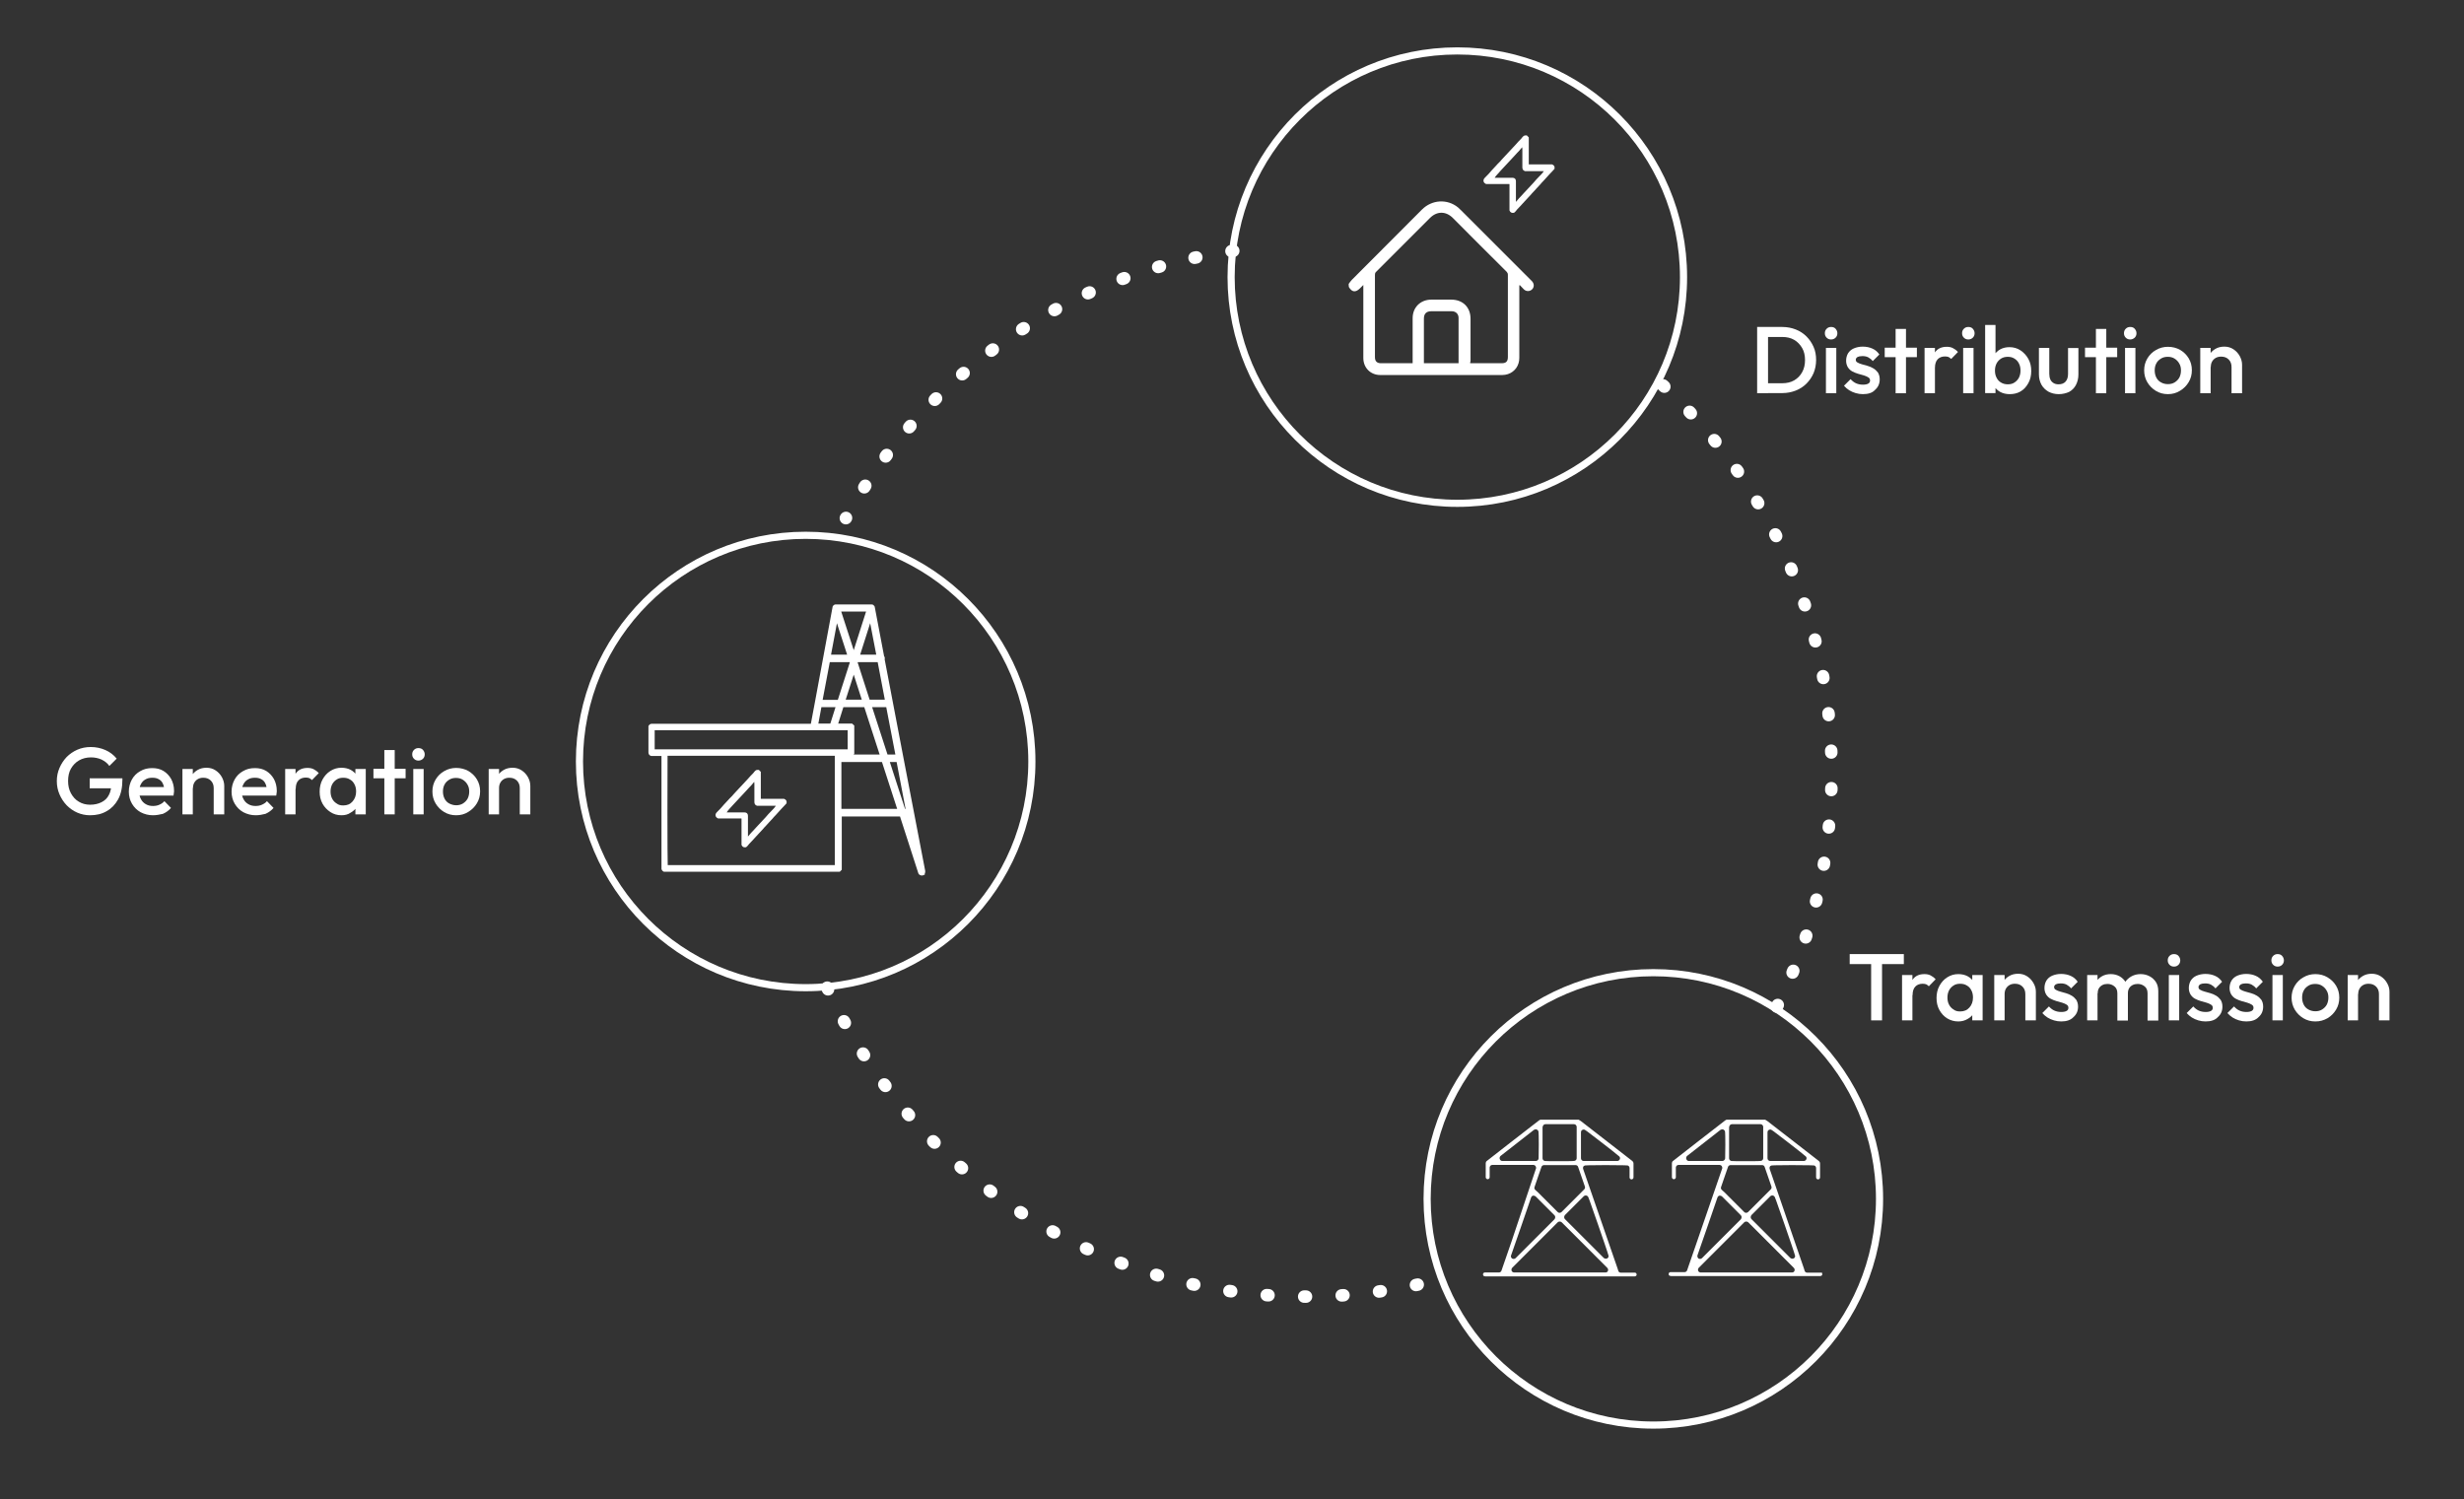 <svg xmlns="http://www.w3.org/2000/svg" xmlns:xlink="http://www.w3.org/1999/xlink" id="Capa_1" x="0px" y="0px" viewBox="0 0 1379 839" style="enable-background:new 0 0 1379 839;" xml:space="preserve"><rect x="0" y="0" width="1379" height="839" fill="#333333" stroke="none"/><style type="text/css">	.st0{fill:#FFFFFF;}			.st1{fill:none;stroke:#FFFFFF;stroke-width:7;stroke-linecap:round;stroke-linejoin:round;stroke-miterlimit:10;stroke-dasharray:1,20;}	.st2{fill:none;stroke:#FFFFFF;stroke-width:4;stroke-miterlimit:10;}</style><g>	<path class="st0" d="M50.4,456.3c-2.5,0-4.9-0.5-7.2-1.5c-2.3-1-4.2-2.4-5.9-4.1c-1.7-1.8-3-3.8-4-6.1c-1-2.3-1.5-4.8-1.5-7.4  c0-2.7,0.5-5.1,1.5-7.4c1-2.3,2.3-4.3,4-6.1c1.7-1.7,3.7-3.1,6-4.1c2.3-1,4.8-1.5,7.5-1.5c2.9,0,5.7,0.6,8.2,1.7  c2.5,1.1,4.6,2.7,6.3,4.8l-4.1,4.1c-1.1-1.6-2.6-2.7-4.4-3.6c-1.8-0.8-3.8-1.2-5.9-1.2c-2.5,0-4.8,0.6-6.7,1.7  c-1.9,1.1-3.4,2.7-4.5,4.6s-1.6,4.3-1.6,6.9s0.5,4.9,1.6,6.9c1.1,2,2.5,3.6,4.4,4.7c1.8,1.1,3.9,1.7,6.3,1.7c2.5,0,4.6-0.5,6.4-1.4  c1.8-0.9,3.2-2.2,4.1-4c1-1.8,1.4-4,1.4-6.6l3.8,2.8H50.2v-5.6h18.3v0.8c0,4.4-0.8,8.1-2.4,11c-1.6,2.9-3.7,5.1-6.4,6.6  C57,455.6,53.9,456.3,50.4,456.3z"></path>	<path class="st0" d="M85.6,456.3c-2.5,0-4.8-0.6-6.9-1.7c-2-1.1-3.6-2.7-4.8-4.7c-1.2-2-1.8-4.3-1.8-6.8c0-2.5,0.6-4.8,1.7-6.8  s2.7-3.6,4.7-4.7c2-1.2,4.2-1.7,6.7-1.7c2.4,0,4.5,0.5,6.3,1.6c1.8,1.1,3.2,2.6,4.3,4.5c1,1.9,1.6,4.1,1.6,6.5c0,0.4,0,0.9-0.1,1.3  s-0.1,0.9-0.2,1.5H76.3v-4.8h17.9l-2.2,1.9c-0.1-1.6-0.4-2.9-0.9-3.9c-0.5-1.1-1.3-1.9-2.3-2.4c-1-0.6-2.2-0.8-3.6-0.8  c-1.5,0-2.8,0.3-3.9,1c-1.1,0.6-1.9,1.5-2.5,2.7c-0.6,1.1-0.9,2.5-0.9,4.1s0.3,3,1,4.2c0.6,1.2,1.5,2.1,2.7,2.8s2.5,1,4,1  c1.3,0,2.5-0.2,3.6-0.7c1.1-0.5,2.1-1.1,2.8-2l3.7,3.8c-1.2,1.4-2.7,2.5-4.5,3.3C89.5,455.9,87.6,456.3,85.6,456.3z"></path>	<path class="st0" d="M102.1,455.8v-25.4h5.8v25.4H102.1z M119.6,455.8v-14.7c0-1.7-0.5-3.1-1.6-4.2c-1.1-1.1-2.5-1.6-4.2-1.6  c-1.1,0-2.1,0.2-3,0.7c-0.9,0.5-1.6,1.2-2.1,2.1c-0.5,0.9-0.7,1.9-0.7,3l-2.3-1.3c0-1.9,0.4-3.7,1.3-5.2c0.8-1.5,2-2.7,3.5-3.6  c1.5-0.9,3.2-1.3,5.1-1.3c1.9,0,3.6,0.5,5.1,1.5s2.6,2.2,3.5,3.8c0.8,1.5,1.3,3.1,1.3,4.8v16H119.6z"></path>	<path class="st0" d="M143.1,456.3c-2.5,0-4.8-0.6-6.9-1.7c-2-1.1-3.6-2.7-4.8-4.7c-1.2-2-1.8-4.3-1.8-6.8c0-2.5,0.6-4.8,1.7-6.8  s2.7-3.6,4.7-4.7c2-1.2,4.2-1.7,6.7-1.7c2.4,0,4.5,0.5,6.3,1.6c1.8,1.1,3.2,2.6,4.3,4.5c1,1.9,1.6,4.1,1.6,6.5c0,0.4,0,0.9-0.1,1.3  s-0.1,0.9-0.2,1.5h-20.9v-4.8h17.9l-2.2,1.9c-0.1-1.6-0.4-2.9-0.9-3.9c-0.5-1.1-1.3-1.9-2.3-2.4c-1-0.6-2.2-0.8-3.6-0.8  c-1.5,0-2.8,0.3-3.9,1c-1.1,0.6-1.9,1.5-2.5,2.7c-0.6,1.1-0.9,2.5-0.9,4.1s0.3,3,1,4.2c0.6,1.2,1.5,2.1,2.7,2.8s2.5,1,4,1  c1.3,0,2.5-0.2,3.6-0.7c1.1-0.5,2.1-1.1,2.8-2l3.7,3.8c-1.2,1.4-2.7,2.5-4.5,3.3C147,455.9,145.1,456.3,143.1,456.3z"></path>	<path class="st0" d="M159.6,455.8v-25.4h5.8v25.4H159.6z M165.5,441.6l-2-1c0-3.2,0.7-5.8,2.1-7.8c1.4-2,3.6-3,6.5-3  c1.3,0,2.4,0.2,3.4,0.7c1,0.5,2,1.2,2.9,2.2l-3.8,3.9c-0.5-0.5-1-0.8-1.5-1.1c-0.6-0.2-1.2-0.3-2-0.3c-1.6,0-3,0.5-4,1.5  C166,437.8,165.5,439.4,165.5,441.6z"></path>	<path class="st0" d="M191.1,456.3c-2.3,0-4.4-0.6-6.2-1.8s-3.3-2.7-4.4-4.7c-1.1-2-1.6-4.2-1.6-6.7c0-2.5,0.5-4.8,1.6-6.8  c1.1-2,2.5-3.6,4.4-4.8s3.9-1.8,6.2-1.8c1.9,0,3.7,0.4,5.2,1.2c1.5,0.8,2.7,2,3.6,3.4c0.9,1.4,1.3,3.1,1.3,4.9v7.3  c0,1.8-0.4,3.5-1.3,4.9c-0.9,1.4-2.1,2.6-3.6,3.4C194.8,455.9,193,456.3,191.1,456.3z M192.1,450.8c2.2,0,3.9-0.7,5.2-2.2  s2-3.3,2-5.6c0-1.5-0.3-2.9-0.9-4c-0.6-1.2-1.4-2.1-2.5-2.7c-1.1-0.7-2.3-1-3.8-1c-1.4,0-2.7,0.3-3.7,1c-1.1,0.7-1.9,1.6-2.5,2.7  c-0.6,1.2-0.9,2.5-0.9,4s0.3,2.9,0.9,4c0.6,1.2,1.5,2.1,2.5,2.7C189.4,450.5,190.6,450.8,192.1,450.8z M198.9,455.8v-6.8l1-6.2  l-1-6.1v-6.3h5.8v25.4H198.9z"></path>	<path class="st0" d="M209,435.6v-5.3h18v5.3H209z M215.1,455.8v-36h5.8v36H215.1z"></path>	<path class="st0" d="M234.2,425.7c-1,0-1.8-0.3-2.5-1c-0.7-0.7-1-1.5-1-2.5c0-1,0.3-1.8,1-2.5c0.7-0.7,1.5-1,2.5-1  c1,0,1.9,0.3,2.5,1c0.6,0.7,1,1.5,1,2.5c0,1-0.3,1.8-1,2.5C236,425.3,235.2,425.7,234.2,425.7z M231.3,455.8v-25.4h5.8v25.4H231.3z  "></path>	<path class="st0" d="M255.3,456.3c-2.5,0-4.7-0.6-6.7-1.8c-2-1.2-3.6-2.8-4.8-4.8c-1.2-2-1.8-4.3-1.8-6.7c0-2.5,0.6-4.7,1.8-6.7  c1.2-2,2.8-3.6,4.8-4.7c2-1.2,4.3-1.8,6.7-1.8c2.5,0,4.8,0.6,6.8,1.7c2,1.2,3.6,2.7,4.8,4.7c1.2,2,1.8,4.2,1.8,6.7  c0,2.5-0.6,4.7-1.8,6.7c-1.2,2-2.8,3.6-4.8,4.8C260.1,455.7,257.8,456.3,255.3,456.3z M255.3,450.7c1.4,0,2.7-0.3,3.8-1  c1.1-0.7,2-1.6,2.6-2.7c0.6-1.2,0.9-2.5,0.9-4c0-1.5-0.3-2.8-1-3.9c-0.6-1.1-1.5-2-2.6-2.7c-1.1-0.7-2.4-1-3.8-1  c-1.4,0-2.7,0.3-3.8,1c-1.1,0.7-2,1.5-2.6,2.7c-0.6,1.1-0.9,2.4-0.9,3.9c0,1.5,0.3,2.8,0.9,4c0.6,1.2,1.5,2.1,2.6,2.7  C252.6,450.3,253.9,450.7,255.3,450.7z"></path>	<path class="st0" d="M273.5,455.8v-25.4h5.8v25.4H273.5z M290.9,455.8v-14.7c0-1.7-0.5-3.1-1.6-4.2c-1.1-1.1-2.5-1.6-4.2-1.6  c-1.1,0-2.1,0.2-3,0.7c-0.9,0.5-1.6,1.2-2.1,2.1c-0.5,0.9-0.7,1.9-0.7,3l-2.3-1.3c0-1.9,0.4-3.7,1.3-5.2c0.8-1.5,2-2.7,3.5-3.6  c1.5-0.9,3.2-1.3,5.1-1.3c1.9,0,3.6,0.5,5.1,1.5s2.6,2.2,3.5,3.8c0.8,1.5,1.3,3.1,1.3,4.8v16H290.9z"></path></g><g>	<path class="st0" d="M1035.2,539.6V534h30.3v5.6H1035.2z M1047.2,571.1v-36h6.1v36H1047.2z"></path>	<path class="st0" d="M1064.5,571.1v-25.4h5.8v25.4H1064.5z M1070.4,557l-2-1c0-3.2,0.7-5.8,2.1-7.8c1.4-2,3.6-3,6.5-3  c1.3,0,2.4,0.2,3.4,0.7c1,0.5,2,1.2,2.9,2.2l-3.8,3.9c-0.5-0.5-1-0.8-1.5-1.1c-0.6-0.2-1.2-0.3-2-0.3c-1.6,0-3,0.5-4,1.5  C1070.9,553.2,1070.4,554.8,1070.4,557z"></path>	<path class="st0" d="M1096,571.7c-2.3,0-4.4-0.6-6.2-1.7s-3.3-2.7-4.4-4.7c-1.1-2-1.6-4.2-1.6-6.7c0-2.5,0.5-4.8,1.6-6.8  c1.1-2,2.5-3.6,4.4-4.8s3.9-1.8,6.2-1.8c1.9,0,3.7,0.4,5.2,1.2c1.5,0.8,2.7,2,3.6,3.4c0.9,1.4,1.3,3.1,1.3,4.9v7.3  c0,1.8-0.4,3.5-1.3,4.9c-0.9,1.4-2.1,2.6-3.6,3.4C1099.7,571.2,1098,571.7,1096,571.7z M1097,566.1c2.2,0,3.9-0.7,5.2-2.2  c1.3-1.4,2-3.3,2-5.6c0-1.5-0.3-2.9-0.9-4c-0.6-1.2-1.4-2.1-2.5-2.7c-1.1-0.7-2.3-1-3.8-1c-1.4,0-2.7,0.3-3.7,1  c-1.1,0.7-1.9,1.6-2.5,2.7c-0.6,1.2-0.9,2.5-0.9,4s0.3,2.9,0.9,4c0.6,1.2,1.5,2.1,2.5,2.7C1094.3,565.8,1095.5,566.1,1097,566.1z   M1103.8,571.1v-6.8l1-6.2l-1-6.1v-6.3h5.8v25.4H1103.8z"></path>	<path class="st0" d="M1116.1,571.1v-25.4h5.8v25.4H1116.1z M1133.5,571.1v-14.7c0-1.7-0.5-3.1-1.6-4.2c-1.1-1.1-2.5-1.6-4.2-1.6  c-1.1,0-2.1,0.2-3,0.7c-0.9,0.5-1.6,1.2-2.1,2.1c-0.5,0.9-0.7,1.9-0.7,3l-2.3-1.3c0-1.9,0.4-3.7,1.3-5.2c0.8-1.5,2-2.7,3.5-3.6  c1.5-0.9,3.2-1.3,5.1-1.3c1.9,0,3.6,0.5,5.1,1.5c1.5,1,2.6,2.2,3.5,3.8s1.3,3.1,1.3,4.8v16H1133.5z"></path>	<path class="st0" d="M1153.6,571.7c-1.4,0-2.8-0.2-4.1-0.6c-1.3-0.4-2.5-0.9-3.6-1.6c-1.1-0.7-2-1.5-2.9-2.5l3.7-3.7  c0.9,1,1.9,1.8,3,2.3c1.1,0.5,2.4,0.8,3.9,0.8c1.3,0,2.3-0.2,3-0.6c0.7-0.4,1-1,1-1.7c0-0.8-0.3-1.4-1-1.8  c-0.6-0.4-1.5-0.8-2.5-1.1c-1-0.3-2.1-0.6-3.2-0.9c-1.1-0.3-2.2-0.8-3.2-1.3c-1-0.5-1.8-1.3-2.5-2.3c-0.6-1-1-2.2-1-3.7  c0-1.6,0.4-3,1.1-4.2c0.8-1.2,1.8-2.1,3.2-2.7c1.4-0.6,3.1-1,5-1c2,0,3.9,0.4,5.4,1.1c1.6,0.7,2.9,1.8,3.9,3.3l-3.7,3.7  c-0.7-0.9-1.6-1.6-2.5-2.1c-1-0.5-2-0.7-3.3-0.7c-1.2,0-2.1,0.2-2.7,0.5c-0.6,0.4-1,0.9-1,1.5c0,0.7,0.3,1.3,1,1.6  c0.6,0.4,1.5,0.7,2.5,1c1,0.3,2.1,0.6,3.2,0.9c1.1,0.3,2.2,0.8,3.2,1.4c1,0.6,1.8,1.4,2.5,2.3c0.6,1,1,2.2,1,3.8  c0,2.5-0.9,4.4-2.6,5.9C1158.9,570.9,1156.6,571.7,1153.6,571.7z"></path>	<path class="st0" d="M1168.1,571.1v-25.4h5.8v25.4H1168.1z M1185,571.1V556c0-1.7-0.5-3-1.6-3.9c-1.1-0.9-2.4-1.4-3.9-1.4  c-1.1,0-2,0.2-2.8,0.6c-0.8,0.4-1.5,1-2,1.8c-0.5,0.8-0.7,1.8-0.7,2.9l-2.3-1.3c0-1.9,0.4-3.6,1.3-5c0.8-1.4,2-2.5,3.4-3.3  c1.4-0.8,3.1-1.2,4.9-1.2c1.8,0,3.4,0.4,4.9,1.2c1.4,0.8,2.6,1.9,3.4,3.3c0.8,1.4,1.3,3.1,1.3,5.1v16.4H1185z M1201.9,571.1V556  c0-1.7-0.5-3-1.6-3.9c-1.1-0.9-2.4-1.4-3.9-1.4c-1,0-2,0.2-2.8,0.6s-1.5,1-2,1.8c-0.5,0.8-0.7,1.8-0.7,2.9l-3.3-1.3  c0.2-1.9,0.7-3.6,1.7-5c1-1.4,2.2-2.5,3.7-3.3c1.5-0.8,3.2-1.2,5-1.2c1.8,0,3.5,0.4,5,1.2s2.7,1.9,3.6,3.3c0.9,1.4,1.3,3.1,1.3,5.1  v16.4H1201.9z"></path>	<path class="st0" d="M1216.7,541c-1,0-1.8-0.3-2.5-1c-0.7-0.7-1-1.5-1-2.5c0-1,0.3-1.8,1-2.5c0.7-0.7,1.5-1,2.5-1  c1,0,1.9,0.3,2.5,1c0.6,0.7,1,1.5,1,2.5c0,1-0.3,1.8-1,2.5C1218.5,540.7,1217.7,541,1216.7,541z M1213.8,571.1v-25.4h5.8v25.4  H1213.8z"></path>	<path class="st0" d="M1234.4,571.7c-1.4,0-2.8-0.2-4.1-0.6c-1.3-0.4-2.5-0.9-3.6-1.6c-1.1-0.7-2-1.5-2.9-2.5l3.7-3.7  c0.9,1,1.9,1.8,3,2.3c1.1,0.5,2.4,0.8,3.9,0.8c1.3,0,2.3-0.2,3-0.6c0.7-0.4,1-1,1-1.7c0-0.8-0.3-1.4-1-1.8  c-0.6-0.4-1.5-0.8-2.5-1.1c-1-0.3-2.1-0.6-3.2-0.9c-1.1-0.3-2.2-0.8-3.2-1.3c-1-0.5-1.8-1.3-2.5-2.3c-0.6-1-1-2.2-1-3.7  c0-1.6,0.4-3,1.1-4.2c0.8-1.2,1.8-2.1,3.2-2.7c1.4-0.6,3.1-1,5-1c2,0,3.9,0.4,5.4,1.1c1.6,0.7,2.9,1.8,3.9,3.3l-3.7,3.7  c-0.7-0.9-1.6-1.6-2.5-2.1c-1-0.5-2-0.7-3.3-0.7c-1.2,0-2.1,0.2-2.7,0.5c-0.6,0.4-1,0.9-1,1.5c0,0.7,0.3,1.3,1,1.6  c0.6,0.4,1.5,0.7,2.5,1c1,0.3,2.1,0.6,3.2,0.9c1.1,0.3,2.2,0.8,3.2,1.4c1,0.6,1.8,1.4,2.5,2.3c0.6,1,1,2.2,1,3.8  c0,2.5-0.9,4.4-2.6,5.9C1239.8,570.9,1237.4,571.7,1234.4,571.7z"></path>	<path class="st0" d="M1257.2,571.7c-1.4,0-2.8-0.2-4.1-0.6c-1.3-0.4-2.5-0.9-3.6-1.6c-1.1-0.7-2-1.5-2.9-2.5l3.7-3.7  c0.9,1,1.9,1.8,3,2.3c1.1,0.5,2.4,0.8,3.9,0.8c1.3,0,2.3-0.2,3-0.6c0.7-0.4,1-1,1-1.7c0-0.8-0.3-1.4-1-1.8  c-0.6-0.4-1.5-0.8-2.5-1.1c-1-0.3-2.1-0.6-3.2-0.9c-1.1-0.3-2.2-0.8-3.2-1.3c-1-0.5-1.8-1.3-2.5-2.3c-0.6-1-1-2.2-1-3.7  c0-1.6,0.4-3,1.1-4.2c0.8-1.2,1.8-2.1,3.2-2.7c1.4-0.6,3.1-1,5-1c2,0,3.9,0.4,5.4,1.1c1.6,0.7,2.9,1.8,3.9,3.3l-3.7,3.7  c-0.7-0.9-1.6-1.6-2.5-2.1c-1-0.5-2-0.7-3.3-0.7c-1.2,0-2.1,0.2-2.7,0.5c-0.6,0.4-1,0.9-1,1.5c0,0.7,0.3,1.3,1,1.6  c0.6,0.4,1.5,0.7,2.5,1c1,0.3,2.1,0.6,3.2,0.9c1.1,0.3,2.2,0.8,3.2,1.4c1,0.6,1.8,1.4,2.5,2.3c0.6,1,1,2.2,1,3.8  c0,2.5-0.9,4.4-2.6,5.9C1262.5,570.9,1260.2,571.7,1257.2,571.7z"></path>	<path class="st0" d="M1274.7,541c-1,0-1.8-0.3-2.5-1c-0.7-0.7-1-1.5-1-2.5c0-1,0.3-1.8,1-2.5c0.7-0.7,1.5-1,2.5-1  c1,0,1.9,0.3,2.5,1c0.6,0.7,1,1.5,1,2.5c0,1-0.3,1.8-1,2.5C1276.5,540.7,1275.7,541,1274.7,541z M1271.8,571.1v-25.4h5.8v25.4  H1271.8z"></path>	<path class="st0" d="M1295.8,571.7c-2.5,0-4.7-0.6-6.7-1.8c-2-1.2-3.6-2.8-4.8-4.8c-1.2-2-1.8-4.3-1.8-6.7s0.6-4.7,1.8-6.7  c1.2-2,2.8-3.6,4.8-4.7c2-1.2,4.3-1.8,6.7-1.8c2.5,0,4.8,0.6,6.8,1.8c2,1.2,3.6,2.7,4.8,4.7c1.2,2,1.8,4.2,1.8,6.7  s-0.6,4.7-1.8,6.7c-1.2,2-2.8,3.6-4.8,4.8C1300.5,571.1,1298.3,571.7,1295.8,571.7z M1295.8,566c1.4,0,2.7-0.3,3.8-1  c1.1-0.7,2-1.6,2.6-2.7c0.6-1.2,0.9-2.5,0.9-4s-0.3-2.8-1-3.9c-0.6-1.1-1.5-2-2.6-2.7c-1.1-0.7-2.4-1-3.8-1c-1.4,0-2.7,0.3-3.8,1  s-2,1.5-2.6,2.7c-0.6,1.1-0.9,2.4-0.9,3.9s0.3,2.8,0.9,4c0.6,1.2,1.5,2.1,2.6,2.7S1294.3,566,1295.8,566z"></path>	<path class="st0" d="M1313.9,571.1v-25.4h5.8v25.4H1313.9z M1331.4,571.1v-14.7c0-1.7-0.5-3.1-1.6-4.2c-1.1-1.1-2.5-1.6-4.2-1.6  c-1.1,0-2.1,0.2-3,0.7c-0.9,0.5-1.6,1.2-2.1,2.1c-0.5,0.9-0.7,1.9-0.7,3l-2.3-1.3c0-1.9,0.4-3.7,1.3-5.2c0.8-1.5,2-2.7,3.5-3.6  c1.5-0.9,3.2-1.3,5.1-1.3c1.9,0,3.6,0.5,5.1,1.5c1.5,1,2.6,2.2,3.5,3.8s1.3,3.1,1.3,4.8v16H1331.4z"></path></g><g>	<path class="st0" d="M983.4,220.1V183h6.1v37.1H983.4z M987.6,220.1v-5.6h9.8c2.5,0,4.8-0.5,6.7-1.6c1.9-1.1,3.4-2.6,4.5-4.6  c1.1-2,1.6-4.2,1.6-6.8c0-2.5-0.5-4.8-1.6-6.7c-1.1-1.9-2.6-3.5-4.5-4.6c-1.9-1.1-4.1-1.6-6.7-1.6h-9.8V183h9.9  c2.7,0,5.2,0.5,7.5,1.4c2.3,0.9,4.3,2.2,6,3.9c1.7,1.7,3,3.6,4,5.9c1,2.2,1.4,4.7,1.4,7.3c0,2.6-0.5,5.1-1.4,7.3  c-1,2.3-2.3,4.2-4,5.9c-1.7,1.7-3.7,3-6,3.9c-2.3,0.9-4.8,1.4-7.4,1.4H987.6z"></path>	<path class="st0" d="M1024.8,190c-1,0-1.8-0.3-2.5-1c-0.7-0.7-1-1.5-1-2.5s0.3-1.8,1-2.5c0.7-0.7,1.5-1,2.5-1c1,0,1.9,0.3,2.5,1  c0.6,0.7,1,1.5,1,2.5s-0.3,1.8-1,2.5C1026.7,189.6,1025.8,190,1024.8,190z M1021.9,220.1v-25.4h5.8v25.4H1021.9z"></path>	<path class="st0" d="M1042.6,220.6c-1.4,0-2.8-0.2-4.1-0.6c-1.3-0.4-2.5-0.9-3.6-1.6c-1.1-0.7-2-1.5-2.9-2.5l3.7-3.7  c0.9,1,1.9,1.8,3,2.3c1.1,0.5,2.4,0.8,3.9,0.8c1.3,0,2.3-0.2,3-0.6c0.7-0.4,1-1,1-1.7c0-0.8-0.3-1.4-1-1.8  c-0.6-0.4-1.5-0.8-2.5-1.1c-1-0.3-2.1-0.6-3.2-0.9c-1.1-0.3-2.2-0.8-3.2-1.3s-1.8-1.3-2.5-2.3c-0.6-1-1-2.2-1-3.7  c0-1.6,0.4-3,1.1-4.2c0.8-1.2,1.8-2.1,3.2-2.7c1.4-0.6,3.1-1,5-1c2,0,3.9,0.4,5.4,1.1c1.6,0.7,2.9,1.8,3.9,3.3l-3.7,3.7  c-0.7-0.9-1.6-1.6-2.5-2.1c-1-0.5-2-0.7-3.3-0.7c-1.2,0-2.1,0.2-2.7,0.5c-0.6,0.4-1,0.9-1,1.5c0,0.7,0.3,1.3,1,1.6  c0.6,0.4,1.5,0.7,2.5,1c1,0.3,2.1,0.6,3.2,0.9c1.1,0.3,2.2,0.8,3.2,1.4c1,0.6,1.8,1.4,2.5,2.3c0.6,1,1,2.2,1,3.8  c0,2.5-0.9,4.4-2.6,5.9C1047.9,219.9,1045.5,220.6,1042.6,220.6z"></path>	<path class="st0" d="M1054.8,199.9v-5.3h18v5.3H1054.8z M1060.9,220.1v-36h5.8v36H1060.9z"></path>	<path class="st0" d="M1077.1,220.1v-25.4h5.8v25.4H1077.1z M1082.9,205.9l-2-1c0-3.2,0.7-5.8,2.1-7.8c1.4-2,3.6-3,6.5-3  c1.3,0,2.4,0.2,3.4,0.7c1,0.5,2,1.2,2.9,2.2l-3.8,3.9c-0.5-0.5-1-0.8-1.5-1.1c-0.6-0.2-1.2-0.3-2-0.3c-1.6,0-3,0.5-4,1.5  S1082.9,203.7,1082.9,205.9z"></path>	<path class="st0" d="M1101.6,190c-1,0-1.8-0.3-2.5-1c-0.7-0.7-1-1.5-1-2.5s0.3-1.8,1-2.5c0.7-0.7,1.5-1,2.5-1c1,0,1.9,0.3,2.5,1  c0.6,0.7,1,1.5,1,2.5s-0.3,1.8-1,2.5C1103.5,189.6,1102.6,190,1101.6,190z M1098.7,220.1v-25.4h5.8v25.4H1098.7z"></path>	<path class="st0" d="M1111,220.1v-38.2h5.8v19l-1,6.1l1,6.2v6.8H1111z M1124.7,220.6c-1.9,0-3.7-0.4-5.2-1.2  c-1.5-0.8-2.7-2-3.6-3.4c-0.9-1.4-1.3-3.1-1.3-4.9v-7.3c0-1.8,0.4-3.5,1.3-4.9c0.9-1.4,2.1-2.6,3.6-3.4c1.5-0.8,3.2-1.2,5.1-1.2  c2.3,0,4.4,0.6,6.2,1.8s3.3,2.8,4.4,4.8c1.1,2,1.6,4.2,1.6,6.8c0,2.5-0.5,4.7-1.6,6.7c-1.1,2-2.5,3.6-4.4,4.7  S1126.9,220.6,1124.7,220.6z M1123.7,215.1c1.4,0,2.7-0.3,3.7-1c1.1-0.7,1.9-1.6,2.5-2.7c0.6-1.2,0.9-2.5,0.9-4s-0.3-2.9-0.9-4  c-0.6-1.2-1.5-2.1-2.5-2.7c-1.1-0.7-2.3-1-3.7-1c-1.4,0-2.7,0.3-3.8,1c-1.1,0.7-1.9,1.6-2.5,2.7c-0.6,1.2-0.9,2.5-0.9,4  s0.3,2.9,0.9,4c0.6,1.2,1.4,2.1,2.5,2.7C1121,214.8,1122.3,215.1,1123.7,215.1z"></path>	<path class="st0" d="M1152.2,220.6c-2.2,0-4.1-0.5-5.8-1.4c-1.7-1-3-2.3-3.9-3.9c-0.9-1.7-1.4-3.6-1.4-5.8v-14.8h5.8v14.5  c0,1.2,0.2,2.3,0.6,3.2c0.4,0.9,1,1.5,1.8,2c0.8,0.5,1.7,0.7,2.8,0.7c1.7,0,3-0.5,3.9-1.5c0.9-1,1.4-2.4,1.4-4.3v-14.5h5.8v14.8  c0,2.2-0.5,4.2-1.4,5.9c-0.9,1.7-2.2,3-3.9,3.9C1156.3,220.1,1154.4,220.6,1152.2,220.6z"></path>	<path class="st0" d="M1166.9,199.9v-5.3h18v5.3H1166.9z M1173,220.1v-36h5.8v36H1173z"></path>	<path class="st0" d="M1192.2,190c-1,0-1.8-0.3-2.5-1c-0.7-0.7-1-1.5-1-2.5s0.3-1.8,1-2.5c0.7-0.7,1.5-1,2.5-1c1,0,1.9,0.3,2.5,1  c0.6,0.7,1,1.5,1,2.5s-0.3,1.8-1,2.5C1194,189.6,1193.2,190,1192.2,190z M1189.3,220.1v-25.4h5.8v25.4H1189.3z"></path>	<path class="st0" d="M1213.3,220.6c-2.5,0-4.7-0.6-6.7-1.8c-2-1.2-3.6-2.8-4.8-4.8c-1.2-2-1.8-4.3-1.8-6.7c0-2.5,0.6-4.7,1.8-6.7  c1.2-2,2.8-3.6,4.8-4.7c2-1.2,4.3-1.8,6.7-1.8c2.5,0,4.8,0.6,6.8,1.7c2,1.2,3.6,2.7,4.8,4.7c1.2,2,1.8,4.2,1.8,6.7  c0,2.5-0.6,4.7-1.8,6.7c-1.2,2-2.8,3.6-4.8,4.8C1218,220,1215.8,220.6,1213.3,220.6z M1213.3,215c1.4,0,2.7-0.3,3.8-1  c1.1-0.7,2-1.6,2.6-2.7c0.6-1.2,0.9-2.5,0.9-4c0-1.5-0.3-2.8-1-3.9c-0.6-1.1-1.5-2-2.6-2.7c-1.1-0.7-2.4-1-3.8-1  c-1.4,0-2.7,0.3-3.8,1c-1.1,0.7-2,1.5-2.6,2.7c-0.6,1.1-0.9,2.4-0.9,3.9c0,1.5,0.3,2.8,0.9,4c0.6,1.2,1.5,2.1,2.6,2.7  C1210.6,214.7,1211.9,215,1213.3,215z"></path>	<path class="st0" d="M1231.4,220.1v-25.4h5.8v25.4H1231.4z M1248.9,220.1v-14.7c0-1.7-0.5-3.1-1.6-4.2c-1.1-1.1-2.5-1.6-4.2-1.6  c-1.1,0-2.1,0.2-3,0.7c-0.9,0.5-1.6,1.2-2.1,2.1c-0.5,0.9-0.7,1.9-0.7,3l-2.3-1.3c0-1.9,0.4-3.7,1.3-5.2c0.8-1.5,2-2.7,3.5-3.6  c1.5-0.9,3.2-1.3,5.1-1.3c1.9,0,3.6,0.5,5.1,1.5c1.5,1,2.6,2.2,3.5,3.8c0.8,1.5,1.3,3.1,1.3,4.8v16H1248.9z"></path></g><path class="st0" d="M517.5,488.9c0-0.1,0.1-0.1,0.1-0.2c0-0.1,0.1-0.1,0.1-0.2c0-0.1,0-0.1,0.1-0.2c0-0.1,0-0.1,0-0.2 c0-0.1,0-0.1,0-0.2c0-0.1,0-0.1,0-0.2c0-0.1,0-0.1,0-0.2c0,0,0-0.1,0-0.1L505.6,424c0,0,0,0,0,0l-10.5-55c0-0.2,0.1-0.3,0.1-0.5 c0-0.4-0.1-0.9-0.4-1.2l-5.2-27.4c0,0,0,0,0,0c0-0.2-0.1-0.4-0.2-0.6c0,0,0-0.1-0.1-0.1c-0.1-0.2-0.2-0.3-0.4-0.5c0,0,0,0,0,0 c-0.2-0.1-0.3-0.2-0.5-0.3c0,0-0.1,0-0.1,0c0,0,0,0-0.1,0c-0.2-0.1-0.4-0.1-0.6-0.1c0,0,0,0-0.1,0h-19.6c0,0,0,0-0.1,0 c-0.2,0-0.4,0-0.6,0.1c0,0,0,0,0,0c0,0-0.1,0-0.1,0c-0.2,0.1-0.4,0.2-0.5,0.3c0,0,0,0,0,0c-0.2,0.1-0.3,0.3-0.4,0.5 c0,0,0,0.1-0.1,0.1c-0.1,0.2-0.2,0.4-0.2,0.6c0,0,0,0,0,0.1l-9.9,53.4c0,0,0,0,0,0l-2.2,11.7c-29.8,0-59.6,0-89.3,0 c-1,0.2-1.3,0.8-1.6,1.3c0,4.9,0,9.8,0,14.7c0,0.7,0.3,1.3,0.8,1.7c0.1,0.1,0.3,0.1,0.7,0.3c1.8,0,3.7,0,5.8,0c0,21.2,0,42.4,0,63.2 c0.2,1,0.8,1.3,1.3,1.6c32.8,0,65.6,0,98.5,0c0.4-0.4,0.7-0.7,1.1-1.1c0-10,0-19.9,0-29.8h32.6l10.2,31.6c0,0.1,0.1,0.2,0.1,0.2 c0,0.1,0.1,0.2,0.1,0.3c0.1,0.1,0.2,0.2,0.3,0.3c0.1,0.1,0.1,0.1,0.2,0.2c0.1,0.1,0.3,0.2,0.4,0.2c0.1,0,0.1,0.1,0.2,0.1 c0.2,0.1,0.4,0.1,0.7,0.1c0,0,0,0,0,0c0,0,0,0,0,0c0,0,0,0,0,0c0,0,0,0,0,0c0.1,0,0.3,0,0.4,0c0.1,0,0.1,0,0.2-0.1c0,0,0,0,0.1,0 c0,0,0,0,0.1,0c0.1,0,0.1-0.1,0.2-0.1c0.1,0,0.1-0.1,0.2-0.1c0.1,0,0.1-0.1,0.2-0.1c0.1,0,0.1-0.1,0.2-0.1c0,0,0.1-0.1,0.1-0.1 s0.1-0.1,0.1-0.2C517.4,489,517.5,489,517.5,488.9z M476.9,405c-2.6,0-5.2,0-7.8,0l2.9-9.2h11.7l8.6,26.5h-14.6 c0.1-0.1,0.3-0.3,0.4-0.4c0-5.3,0-10.5,0-15.8C477.6,405.7,477.2,405.3,476.9,405z M459.7,395.8h7.9l-2.9,9.2c-2.2,0-4.5,0-6.7,0 L459.7,395.8z M464.4,370.6h11.1l0.1,0.2l-6.7,20.9h-8.5L464.4,370.6z M468.4,348.8l5.7,17.6h-9L468.4,348.8z M490.4,366.4h-9 l5.6-17.6L490.4,366.4z M480,370.8l0.1-0.2h11.1l4,21h-8.5L480,370.8z M482.3,391.6h-9l4.5-14L482.3,391.6z M477.8,363.9l-7-21.6 h13.9L477.8,363.9z M488.1,395.8h7.9l5.1,26.5h-4.4L488.1,395.8z M501.8,426.5l5,26.2h-0.3l-8.5-26.2H501.8z M366.4,419.4 c0-3.6,0-7.1,0-10.7c36,0,72,0,108,0c0,3.6,0,7.1,0,10.7C438.4,419.4,402.5,419.4,366.4,419.4z M467.2,484.2c-31.2,0-62.4,0-93.5,0 c-0.2-0.9-0.2-57.2-0.1-61.2c31.2,0,62.3,0,93.6,0C467.2,443.5,467.2,463.8,467.2,484.2z M470.9,452.7c0-8.7,0-17.5,0-26.2h22.7 l8.5,26.2H470.9z"></path><path class="st0" d="M401.9,458.1c4.3,0,8.6,0,12.9,0c0,0,0.1,0,0.1,0c0,0,0.1,0.1,0.1,0.1c0,4.9,0,9.9,0,14.7 c0.5,1.2,1.3,1.5,2.5,1.3c0.3-0.2,0.7-0.5,1-0.9c0.3-0.3,0.5-0.7,0.8-1c1-1.1,2.1-2.1,3-3.2c0.7-0.9,1.7-1.7,2.4-2.6 c0.9-1.1,2-2,2.9-3.2c0.8-0.9,1.7-1.7,2.5-2.7c0.9-1.1,2-2,2.9-3.2c0.8-0.9,1.7-1.7,2.5-2.7c1.2-1.4,2.5-2.7,3.8-4.1 c0.3-0.3,0.6-0.7,0.9-1c0.2-1.2-0.1-2-1.4-2.5c-4.2,0-8.5,0-13,0c0-5,0-10,0-15.1c-0.4-0.4-0.8-0.8-1.1-1.1c-1.5,0-1.5,0-2.4,0.9 c-0.3,0.3-0.5,0.7-0.8,1c-1,1-2,2-2.9,3.1c-0.8,1-1.8,1.8-2.6,2.8c-0.9,1.1-2,2-2.9,3.1c-0.8,1-1.8,1.8-2.6,2.8 c-0.8,1.1-1.9,1.9-2.8,3c-0.8,1-1.8,1.8-2.6,2.8c-1.1,1.4-2.4,2.7-3.7,4c-0.7,0.7-1.1,1.3-0.9,2.3 C400.8,457.5,401.3,457.8,401.9,458.1z M409.7,451.1c0.8-1,1.8-1.8,2.6-2.8c0.9-1.1,1.9-1.9,2.8-3c0.8-1,1.8-1.8,2.6-2.8 c0.9-1.1,1.9-2,2.8-3c0.5-0.6,1-1.2,1.6-1.9c0,0.5,0.1,0.7,0.1,1c0,3.4,0,6.8,0,10.2c0,1,0.3,1.8,1.5,2.2c3.4,0,6.9,0,10.5,0 c-0.7,1.1-1.6,2-2.5,2.9c-1.1,1.2-2.3,2.3-3.2,3.5c-0.8,1-1.8,1.8-2.6,2.8c-0.9,1.1-2,2-2.9,3.1c-0.8,1-1.7,1.8-2.6,2.8 c-0.5,0.6-1.1,1.3-1.8,2.1c0-0.6,0-0.9,0-1.2c0-3.5,0-6.9,0-10.4c0-1.2-0.7-1.9-1.9-1.9c-3,0-6.1,0-9.1,0c-0.3,0-0.6,0-0.9,0 C407.6,453.2,408.8,452.2,409.7,451.1z"></path><path class="st1" d="M690.2,140.4c-93.6,13-173.1,70.1-216.8,149.6"></path><path class="st1" d="M994.5,563.4c20.2-39.9,30.6-84,30.6-131.8c0-86.6-37.5-164.5-97.1-218.4"></path><path class="st1" d="M463,552.8c46.2,102,148.8,172.9,268,172.9c26.3,0,51.9-3.5,76.2-10"></path><g>	<g>		<path class="st0" d="M914.9,712.3c-0.7,0-1.4,0-2.3,0c-0.6,0-1.2,0-1.7,0c-0.6,0-1.2,0-1.8,0h0l-2,0c-0.7,0-1.2-0.4-1.4-1   l-0.4-1.3L886,654.2c-0.1-0.4-0.1-0.9,0.1-1.2c0.2-0.4,0.6-0.6,1-0.7c0.2,0,0.8-0.2,11.4-0.2c11.6,0,12.2,0.2,12.4,0.2   c0.7,0.2,1.1,0.8,1.1,1.5l0,0.3l0,0.6c0,0.4,0,0.9,0,1.3c0,1,0,2,0,3c0,0.7,0.6,1.1,1.1,1.1c0.1,0,0.3,0,0.4-0.1   c0.5-0.2,0.7-0.6,0.7-1.2c0-1,0-2,0-3c0-1.5,0-3,0-4.5c0-0.7-0.2-1.1-0.8-1.6c-5.1-3.9-10.1-7.8-15.2-11.8   c-4.5-3.5-8.9-6.9-13.4-10.4c-0.3-0.2-0.7-0.5-1.1-0.7c-0.1,0-0.2-0.1-0.2-0.1H862c0,0,0,0,0,0c-0.2,0.1-0.5,0.3-0.7,0.4   c-5,3.9-10,7.8-15.1,11.7c-4.7,3.7-9.4,7.3-14.1,11c-0.4,0.3-0.6,0.7-0.6,1.2c0,1.8,0,3.5,0,5.3c0,0.8,0,1.6,0,2.4l0,0.1   c0,0.1,0,0.2,0,0.2c0.1,0.7,0.7,1,1.1,1c0.1,0,0.2,0,0.4-0.1c0.5-0.2,0.7-0.6,0.7-1.1c0-0.9,0-1.9,0-2.8c0-0.6,0-1.1,0-1.7   c0-0.2,0-0.4,0-0.7c0-0.1,0-0.2,0-0.2c0.1-0.8,0.7-1.4,1.5-1.4h2.3h2.3c6,0,11.9,0,17.8,0c0.2,0,0.4,0,0.6,0l0.1,0   c0.4,0.1,0.7,0.2,1,0.5c0.1,0.2,0.2,0.3,0.2,0.4l0,0c0.2,0.4,0.3,0.8,0.1,1.2L846,694.7l-5.7,16.5c-0.2,0.6-0.8,1-1.4,1h-1.3h-1.3   l-2.6,0c-0.3,0-0.6,0-0.8,0c-0.3,0-0.5,0-0.8,0c-0.4,0-0.8,0-1.1,0c-0.5,0-1,0.4-1,0.9c-0.1,0.6,0.2,1.1,0.8,1.2   c0.3,0.1,0.6,0.1,1,0.1c20.6,0,41.3,0,61.9,0l15.5,0h5.1c0.1,0,0.2,0,0.2,0c0.1,0,0.1,0,0.2,0c0.1,0,0.1,0,0.2,0   c0.6-0.1,0.8-0.3,0.9-0.5c0.3-0.5,0.1-1,0-1.1C915.8,712.7,915.5,712.3,914.9,712.3z M884.8,633.7c0-0.5,0.2-0.9,0.6-1.2   c0.3-0.2,0.6-0.3,0.9-0.3c0.2,0,0.3,0,0.5,0.1c0.3,0.1,0.7,0.2,9.8,7.3c3.4,2.6,9.1,7.1,9.7,7.7c0.4,0.5,0.5,1.1,0.2,1.6   c-0.2,0.5-0.8,0.9-1.4,0.9h-18.8c-0.8,0-1.5-0.7-1.5-1.5V633.7z M863.4,630.7c0-0.8,0.7-1.5,1.5-1.5h16c0.8,0,1.5,0.7,1.5,1.5   v17.5c0,0.7-0.4,1.3-1.1,1.5c-0.5,0.2-3.9,0.2-9.9,0.2c-2.7,0-6.1,0-6.8-0.1c-0.7-0.1-1.3-0.8-1.3-1.5V630.7z M859.5,649.8h-18.7   c-0.5,0-1.1-0.3-1.3-0.8c0-0.1-0.2-0.3-0.2-0.5c-0.1-0.6,0.1-1.2,0.6-1.6c6.1-4.8,12.2-9.5,18.3-14.3c0.2-0.1,0.3-0.2,0.4-0.3   c0,0,0.1,0,0.1,0c0.2-0.1,0.5-0.2,0.8-0.2c0.2,0,0.4,0,0.6,0.1c0.4,0.2,0.8,0.6,0.9,1c0.3,1.1,0.2,14,0.1,15.2   C861,649.2,860.3,649.8,859.5,649.8z M858.8,664.4l2.3-6.7l1.6-4.6c0.2-0.6,0.8-1,1.4-1h17.7c0.7,0,1.2,0.4,1.4,1l3.8,11   c0.2,0.6,0,1.2-0.4,1.6l-7.9,7.9l-4.8,4.8c-0.3,0.3-0.7,0.4-1.1,0.4c-0.4,0-0.7-0.1-1-0.4l-0.1-0.1c-0.1-0.1-0.3-0.3-0.5-0.5   l-3.4-3.4c-2.4-2.4-4.8-4.8-7.2-7.2c-0.2-0.2-0.5-0.5-0.8-0.7c-0.2-0.1-0.3-0.3-0.5-0.5C858.8,665.7,858.6,665,858.8,664.4z    M845.7,702.6l5.7-16.4l5.5-16c0.2-0.5,0.6-0.9,1.1-1c0.1,0,0.2,0,0.3,0c0.4,0,0.8,0.2,1.1,0.4l1.4,1.4l9.2,9.2   c0.3,0.3,0.4,0.7,0.4,1.1c0,0.4-0.2,0.8-0.4,1.1l-21.8,21.8c-0.3,0.3-0.7,0.4-1.1,0.4c-0.3,0-0.6-0.1-0.8-0.2   C845.7,704,845.4,703.2,845.7,702.6z M899.9,711.3c-0.2,0.6-0.8,0.9-1.4,0.9h-51.1c-0.6,0-1.2-0.4-1.4-0.9   c-0.2-0.6-0.1-1.2,0.3-1.7l25.5-25.5c0.3-0.3,0.7-0.4,1.1-0.4c0.4,0,0.8,0.1,1.1,0.4l16,16l9.5,9.5   C900,710.1,900.1,710.7,899.9,711.3z M899.5,704.3c-0.2,0.1-0.5,0.2-0.8,0.2c-0.4,0-0.8-0.2-1.1-0.4l-15.9-15.9l-5.9-5.9   c-0.3-0.3-0.4-0.7-0.4-1.1c0-0.4,0.2-0.8,0.4-1.1l6.9-6.9l3.7-3.7c0.3-0.3,0.7-0.4,1.1-0.4c0,0,0.1,0,0.1,0c0.4,0,0.8,0.2,1.1,0.6   c0.2,0.2,0.4,0.5,5.7,15.8c2.4,7,5.4,15.6,5.8,17.2C900.4,703.3,900.1,704,899.5,704.3z"></path>	</g></g><g>	<g>		<path class="st0" d="M1019.2,712.3c-0.7,0-1.4,0-2.3,0c-0.6,0-1.2,0-1.7,0c-0.6,0-1.2,0-1.8,0h0l-2,0c-0.7,0-1.2-0.4-1.4-1   l-0.4-1.3l-19.2-55.8c-0.1-0.4-0.1-0.9,0.1-1.2c0.2-0.4,0.6-0.6,1-0.7c0.2,0,0.8-0.2,11.4-0.2c11.6,0,12.2,0.2,12.4,0.2   c0.7,0.2,1.1,0.8,1.1,1.5l0,0.3l0,0.6c0,0.4,0,0.9,0,1.3c0,1,0,2,0,3c0,0.7,0.6,1.1,1.1,1.1c0.1,0,0.3,0,0.4-0.1   c0.5-0.2,0.7-0.6,0.7-1.2c0-1,0-2,0-3c0-1.5,0-3,0-4.5c0-0.7-0.2-1.1-0.8-1.6c-5.1-3.9-10.1-7.8-15.2-11.8   c-4.5-3.5-8.9-6.9-13.4-10.4c-0.3-0.2-0.7-0.5-1.1-0.7c-0.1,0-0.2-0.1-0.2-0.1h-21.7c0,0,0,0,0,0c-0.2,0.1-0.5,0.3-0.7,0.4   c-5,3.9-10,7.8-15.1,11.7c-4.7,3.7-9.4,7.3-14.1,11c-0.4,0.3-0.6,0.7-0.6,1.2c0,1.8,0,3.5,0,5.3c0,0.8,0,1.6,0,2.4l0,0.1   c0,0.1,0,0.2,0,0.2c0.1,0.7,0.7,1,1.1,1c0.1,0,0.2,0,0.4-0.1c0.5-0.2,0.7-0.6,0.7-1.1c0-0.9,0-1.9,0-2.8c0-0.6,0-1.1,0-1.7   c0-0.2,0-0.4,0-0.7c0-0.1,0-0.2,0-0.2c0.1-0.8,0.7-1.4,1.5-1.4h2.3h2.3c6,0,11.9,0,17.8,0c0.2,0,0.4,0,0.6,0l0.1,0   c0.4,0.1,0.7,0.2,1,0.5c0.1,0.2,0.2,0.3,0.2,0.4l0,0c0.2,0.4,0.3,0.8,0.1,1.2l-13.9,40.4l-5.7,16.5c-0.2,0.6-0.8,1-1.4,1h-1.3   h-1.3l-2.6,0c-0.3,0-0.6,0-0.8,0c-0.3,0-0.5,0-0.8,0c-0.4,0-0.8,0-1.1,0c-0.5,0-1,0.4-1,0.9c-0.1,0.6,0.2,1.1,0.8,1.2   c0.3,0.1,0.6,0.1,1,0.1c20.6,0,41.3,0,61.9,0l15.5,0h5.1c0.1,0,0.2,0,0.2,0c0.1,0,0.1,0,0.2,0c0.1,0,0.1,0,0.2,0   c0.6-0.1,0.8-0.3,0.9-0.5c0.3-0.5,0.1-1,0-1.1C1020.1,712.7,1019.9,712.3,1019.2,712.3z M989.2,633.7c0-0.5,0.2-0.9,0.6-1.2   c0.3-0.2,0.6-0.3,0.9-0.3c0.2,0,0.3,0,0.5,0.1c0.3,0.1,0.7,0.2,9.8,7.3c3.4,2.6,9.1,7.1,9.7,7.7c0.4,0.5,0.5,1.1,0.2,1.6   c-0.2,0.5-0.8,0.9-1.4,0.9h-18.8c-0.8,0-1.5-0.7-1.5-1.5V633.7z M967.8,630.7c0-0.8,0.7-1.5,1.5-1.5h16c0.8,0,1.5,0.7,1.5,1.5   v17.5c0,0.7-0.4,1.3-1.1,1.5c-0.5,0.2-3.9,0.2-9.9,0.2c-2.7,0-6.1,0-6.8-0.1c-0.7-0.1-1.3-0.8-1.3-1.5V630.7z M963.9,649.8h-18.7   c-0.5,0-1.1-0.3-1.3-0.8c0-0.1-0.2-0.3-0.2-0.5c-0.1-0.6,0.1-1.2,0.6-1.6c6.1-4.8,12.2-9.5,18.3-14.3c0.2-0.1,0.3-0.2,0.4-0.3   c0,0,0.1,0,0.1,0c0.2-0.1,0.5-0.2,0.8-0.2c0.2,0,0.4,0,0.6,0.1c0.4,0.2,0.8,0.6,0.9,1c0.3,1.1,0.2,14,0.1,15.2   C965.3,649.2,964.7,649.8,963.9,649.8z M963.2,664.4l2.3-6.7l1.6-4.6c0.2-0.6,0.8-1,1.4-1h17.7c0.7,0,1.2,0.4,1.4,1l3.8,11   c0.2,0.6,0,1.2-0.4,1.6l-7.9,7.9l-4.8,4.8c-0.3,0.3-0.7,0.4-1.1,0.4c-0.4,0-0.7-0.1-1-0.4l-0.1-0.1c-0.1-0.1-0.3-0.3-0.5-0.5   l-3.4-3.4c-2.4-2.4-4.8-4.8-7.2-7.2c-0.2-0.2-0.5-0.5-0.8-0.7c-0.2-0.1-0.3-0.3-0.5-0.5C963.2,665.7,963,665,963.2,664.4z    M950,702.6l5.7-16.4l5.5-16c0.2-0.5,0.6-0.9,1.1-1c0.1,0,0.2,0,0.3,0c0.4,0,0.8,0.2,1.1,0.4l1.4,1.4l9.2,9.2   c0.3,0.3,0.4,0.7,0.4,1.1c0,0.4-0.2,0.8-0.4,1.1l-21.8,21.8c-0.3,0.3-0.7,0.4-1.1,0.4c-0.3,0-0.6-0.1-0.8-0.2   C950.1,704,949.8,703.2,950,702.6z M1004.3,711.3c-0.2,0.6-0.8,0.9-1.4,0.9h-51.1c-0.6,0-1.2-0.4-1.4-0.9   c-0.2-0.6-0.1-1.2,0.3-1.7l25.5-25.5c0.3-0.3,0.7-0.4,1.1-0.4c0.4,0,0.8,0.1,1.1,0.4l16,16l9.5,9.5   C1004.4,710.1,1004.5,710.7,1004.3,711.3z M1003.9,704.3c-0.2,0.1-0.5,0.2-0.8,0.2c-0.4,0-0.8-0.2-1.1-0.4l-15.9-15.9l-5.9-5.9   c-0.3-0.3-0.4-0.7-0.4-1.1c0-0.4,0.2-0.8,0.4-1.1l6.9-6.9l3.7-3.7c0.3-0.3,0.7-0.4,1.1-0.4c0,0,0.1,0,0.1,0c0.4,0,0.8,0.2,1.1,0.6   c0.2,0.2,0.4,0.5,5.7,15.8c2.4,7,5.4,15.6,5.8,17.2C1004.8,703.3,1004.5,704,1003.9,704.3z"></path>	</g></g><g>	<path class="st0" d="M754.8,158.9c0.6-0.8,1.1-1.6,1.8-2.3c13.1-13.1,26.1-26.2,39.2-39.3c5.6-5.6,14.2-6.1,20.2-1.2  c0.6,0.5,1.2,1.1,1.8,1.7c13,13,26,26,39,39c0.2,0.2,0.4,0.4,0.6,0.6c1.3,1.4,1.3,3.4,0,4.6c-1.3,1.2-3.2,1.2-4.5,0  c-0.8-0.8-1.5-1.6-2.3-2.4c-0.1,0-0.2,0.1-0.3,0.1c0,0.3,0,0.7,0,1c0,13.2,0,26.4,0,39.6c0,4.3-2.5,7.8-6.4,9.1  c-1,0.3-2,0.5-3.1,0.5c-22.8,0-45.6,0-68.3,0c-5.5,0-9.5-4.1-9.5-9.5c0-13.2,0-26.4,0-39.5c0-0.4,0-0.7,0-1.4  c-0.7,0.7-1.3,1.3-1.9,1.9c-2.4,2.4-4.5,2.2-6.2-0.8C754.8,159.9,754.8,159.4,754.8,158.9z M822.8,203.3c6,0,11.8,0,17.6,0  c2.5,0,3.5-1,3.5-3.5c0-15.3,0-30.7,0-46c0-0.7-0.2-1.1-0.6-1.6c-10.1-10-20.1-20.1-30.2-30.2c-3.9-3.9-8.9-3.9-12.8,0  c-10.1,10.1-20.1,20.1-30.2,30.2c-0.5,0.5-0.6,0.9-0.6,1.6c0,15.4,0,30.7,0,46.1c0,2.3,1.1,3.4,3.4,3.4c5.6,0,11.1,0,16.7,0  c0.3,0,0.6,0,1,0c0-0.5,0-0.8,0-1.2c0-8,0-16,0-24c0-6.1,4.4-10.4,10.5-10.4c3.7,0,7.4,0,11.1,0c6.5,0,10.8,4.3,10.8,10.7  c0,7.9,0,15.8,0,23.7C822.8,202.5,822.8,202.9,822.8,203.3z M796.9,203.3c6.5,0,12.9,0,19.4,0c0-0.2,0-0.3,0-0.5  c0-8.3,0-16.6,0-24.9c0-2.2-1.6-3.7-3.8-3.7c-3.8,0-7.7,0-11.5,0c-2.7,0-4.1,1.4-4.1,4.1c0,6.3,0,12.7,0,19  C796.9,199.3,796.9,201.3,796.9,203.3z"></path>	<path class="st0" d="M831.7,103c4.3,0,8.6,0,12.9,0c0,0,0.1,0,0.1,0c0,0,0.1,0.1,0.1,0.1c0,4.9,0,9.9,0,14.7  c0.5,1.2,1.3,1.5,2.5,1.3c0.3-0.2,0.7-0.5,1-0.9c0.3-0.3,0.5-0.7,0.8-1c1-1.1,2.1-2.1,3-3.2c0.7-0.9,1.7-1.7,2.4-2.6  c0.9-1.1,2-2,2.9-3.2c0.8-0.9,1.7-1.7,2.5-2.7c0.9-1.1,2-2,2.9-3.2c0.8-0.9,1.7-1.7,2.5-2.7c1.2-1.4,2.5-2.7,3.8-4.1  c0.3-0.3,0.6-0.7,0.9-1c0.2-1.2-0.1-2-1.4-2.5c-4.2,0-8.5,0-13,0c0-5,0-10,0-15.1c-0.4-0.4-0.8-0.8-1.1-1.1c-1.5,0-1.5,0-2.4,0.9  c-0.3,0.3-0.5,0.7-0.8,1c-1,1-2,2-2.9,3.1c-0.8,1-1.8,1.8-2.6,2.8c-0.9,1.1-2,2-2.9,3.1c-0.8,1-1.8,1.8-2.6,2.8  c-0.8,1.1-1.9,1.9-2.8,3c-0.8,1-1.8,1.8-2.6,2.8c-1.1,1.4-2.4,2.7-3.7,4c-0.7,0.7-1.1,1.3-0.9,2.3  C830.6,102.4,831.1,102.7,831.7,103z M839.5,95.9c0.8-1,1.8-1.8,2.6-2.8c0.9-1.1,1.9-1.9,2.8-3c0.8-1,1.8-1.8,2.6-2.8  c0.9-1.1,1.9-2,2.8-3c0.5-0.6,1-1.2,1.6-1.9c0,0.5,0.1,0.7,0.1,1c0,3.4,0,6.8,0,10.2c0,1,0.3,1.8,1.5,2.2c3.4,0,6.9,0,10.5,0  c-0.7,1.1-1.6,2-2.5,2.9c-1.1,1.2-2.3,2.3-3.2,3.5c-0.8,1-1.8,1.8-2.6,2.8c-0.9,1.1-2,2-2.9,3.1c-0.8,1-1.7,1.8-2.6,2.8  c-0.5,0.6-1.1,1.3-1.8,2.1c0-0.6,0-0.9,0-1.2c0-3.5,0-6.9,0-10.4c0-1.2-0.7-1.9-1.9-1.9c-3,0-6.1,0-9.1,0c-0.3,0-0.6,0-0.9,0  C837.4,98,838.6,97.1,839.5,95.9z"></path></g><circle class="st2" cx="450.9" cy="426.2" r="126.6"></circle><circle class="st2" cx="815.6" cy="155.1" r="126.6"></circle><circle class="st2" cx="925.3" cy="671" r="126.6"></circle></svg>